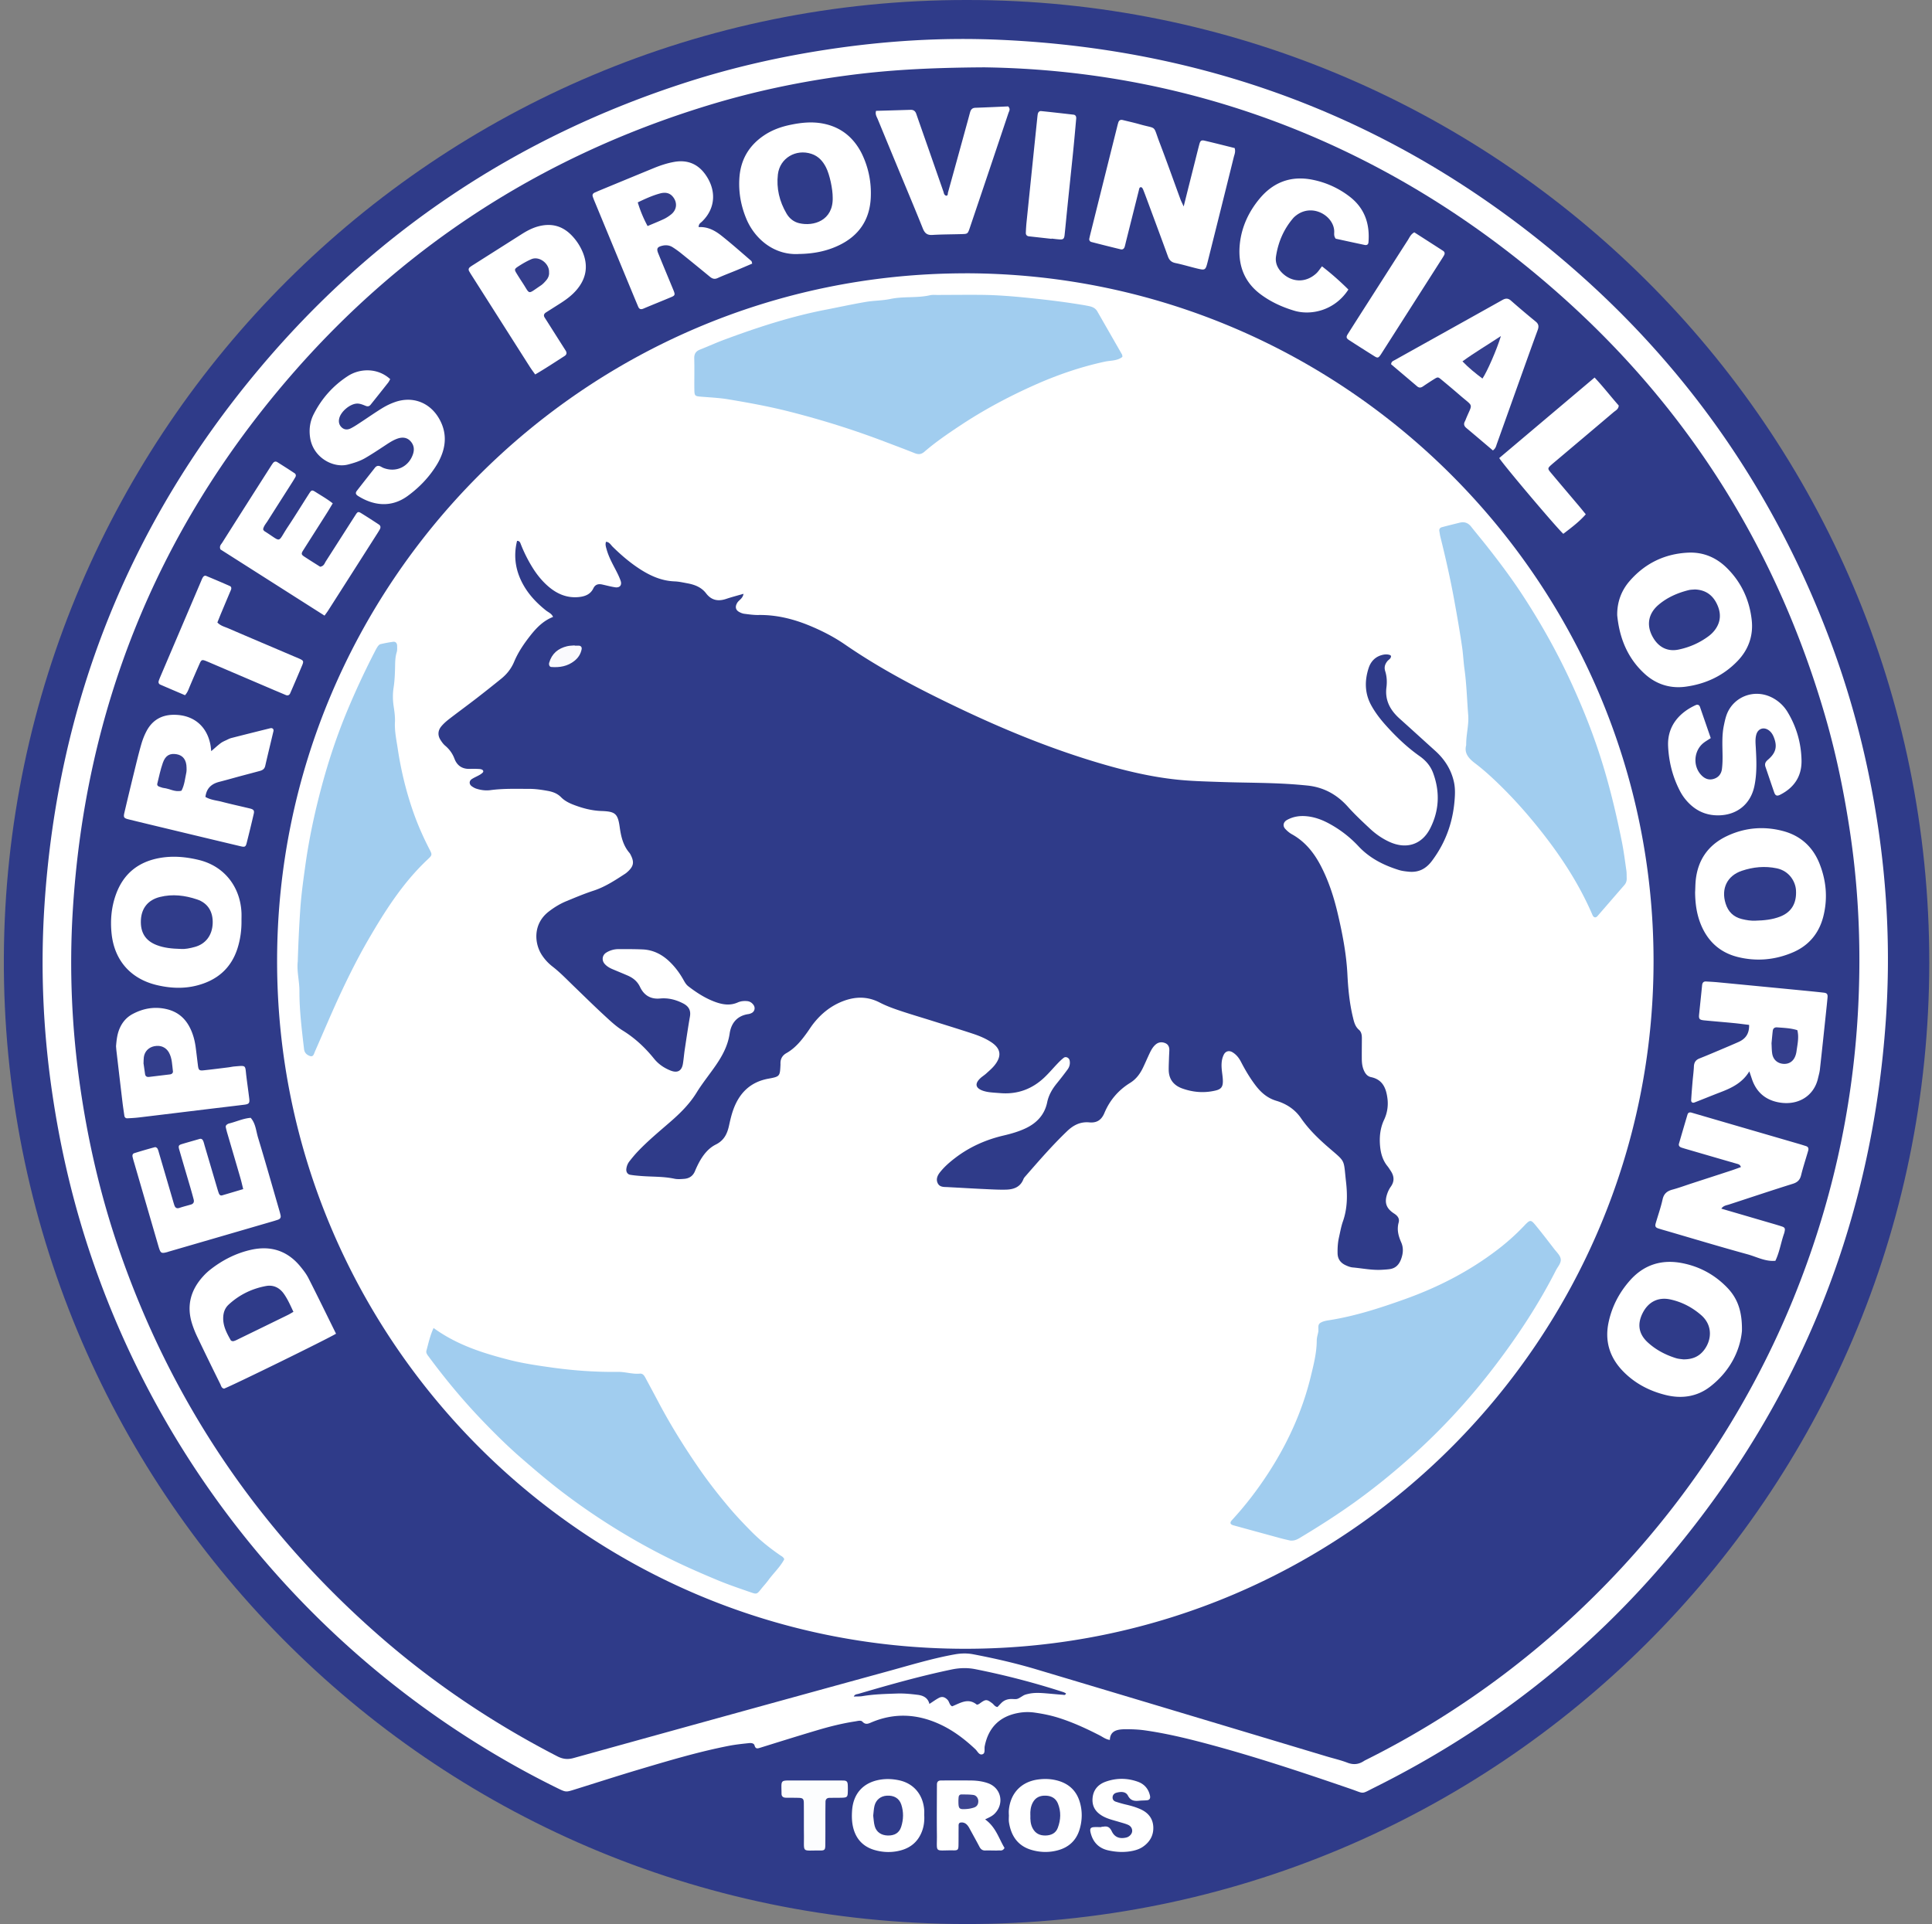 <svg xmlns="http://www.w3.org/2000/svg" width="502" height="500" fill="none"><rect width="100%" height="100%" fill="#808080" stroke="none"/><path fill="#2F3B89" d="M251.236 0c136.947-.123 250.189 110.763 250.057 250.284-.142 138.688-112.627 249.877-250.35 249.716C111.328 499.848.309 386.076 1 248.722 1.7 111.946 112.974-.123 251.236 0Z"/><path fill="#fff" d="M288.406 452.155c-1.078-.123-1.826-.747-2.649-1.164-3.426-1.76-6.908-3.368-10.589-4.542-2.063-.662-4.173-1.088-6.312-1.391a13.087 13.087 0 0 0-4.211.076c-4.873.87-7.816 3.785-8.782 8.649-.142.71.19 1.779-.511 2.072-.917.388-1.343-.738-1.902-1.268-2.678-2.526-5.573-4.75-8.904-6.34-5.981-2.858-12.065-3.255-18.235-.606-.814.351-1.457.587-2.233-.236-.398-.426-1.249-.161-1.912-.057-3.35.511-6.624 1.334-9.86 2.3-4.94 1.466-9.861 3.009-14.791 4.542-.69.217-1.201.35-1.457-.606-.17-.605-.908-.653-1.448-.596-1.675.18-3.359.35-5.015.662-7.93 1.533-15.661 3.842-23.392 6.142-5.659 1.684-11.28 3.501-16.92 5.261-2.243.7-2.243.719-4.476-.378-6.662-3.265-13.134-6.861-19.456-10.741-48.942-30.063-85.563-76.81-102.984-131.468-4.05-12.718-6.955-25.682-8.867-38.892-2.337-16.134-3.01-32.344-1.93-48.573 3.463-52.188 21.85-98.556 55.405-138.707 29.931-35.817 67.319-60.799 111.823-75.04 11.809-3.776 23.875-6.51 36.138-8.375 14.8-2.252 29.686-3.199 44.627-2.546 56.617 2.47 106.458 22.2 149.173 59.446 30.66 26.733 52.945 59.37 67.111 97.515 5.602 15.084 9.529 30.603 11.971 46.501 2.602 16.948 3.368 34 2.204 51.08-3.567 52.273-22.067 98.66-55.651 138.906-21.395 25.644-47.22 45.772-77.103 60.676-3.786 1.883-2.555 1.722-6.312.435-12.415-4.267-24.869-8.422-37.568-11.8-5.261-1.4-10.551-2.659-15.945-3.425-1.684-.237-3.359-.294-5.053-.294-.284 0-.568.019-.842.038-1.751.123-3.113.71-3.17 2.763l.028-.019Z"/><path fill="#fff" d="M255.968 472.804c2.829 2.044 3.577 5.025 5.043 7.419-.482.889-1.097.615-1.599.653-.558.047-1.126.009-1.684.009-.559 0-1.126-.028-1.685 0-.747.038-1.201-.303-1.542-.955-.823-1.571-1.694-3.123-2.546-4.694-.312-.587-.681-1.155-1.277-1.457a1.81 1.81 0 0 0-1.069-.152c-.615.104-.53.682-.53 1.117-.019 1.59 0 3.179-.029 4.779-.019 1.154-.179 1.353-1.296 1.334-5.12-.076-4.249.899-4.315-4.192-.047-3.842-.01-7.675 0-11.516 0-.464.009-.937.009-1.401 0-.672.313-1.041 1.003-1.05.748 0 1.495-.019 2.252-.019 1.874 0 3.748 0 5.621.019 1.505.019 2.991.208 4.42.719 3.425 1.239 4.286 5.346 1.665 7.939-.615.606-1.382.946-2.422 1.439l-.019.009ZM240.155 471.81c.066 1.41-.094 2.801-.605 4.126-.966 2.545-2.792 4.163-5.385 4.892-2.299.643-4.656.596-6.936-.066-3.284-.956-5.138-3.293-5.706-6.605-.199-1.183-.208-2.423-.123-3.634.293-4.4 2.886-7.287 7.229-8.025 1.666-.284 3.331-.208 5.006.152 3.795.823 6.227 3.737 6.511 7.759.028.464 0 .937 0 1.401h.009ZM262.128 471.62c0-.369-.028-.747 0-1.116.36-4.439 3.17-7.467 7.58-8.063 1.864-.255 3.728-.161 5.555.426 2.696.871 4.466 2.669 5.28 5.356.728 2.385.681 4.817-.029 7.192-.842 2.81-2.753 4.627-5.583 5.403-2.309.644-4.655.587-6.936-.085-3.539-1.041-5.28-3.653-5.829-7.163-.095-.634-.019-1.306-.019-1.959h-.038l.019.009ZM286.202 474.715c.189 0 .378 0 .558-.028 1.06-.171 1.637.208 2.129 1.239.757 1.562 2.091 1.997 3.776 1.59.738-.18 1.391-.833 1.495-1.505.113-.709-.256-1.447-1.069-1.798-.767-.331-1.59-.529-2.395-.775-1.343-.407-2.715-.71-3.974-1.373-1.912-1.012-3.009-2.488-2.839-4.731.17-2.224 1.467-3.643 3.464-4.344 2.734-.965 5.535-.955 8.27.019 1.694.597 2.792 1.836 3.189 3.634.151.682-.104 1.136-.757 1.193-.653.066-1.315.047-1.968.113-1.268.133-2.281.066-3.009-1.325-.587-1.116-1.893-1.06-3.038-.728-.568.17-.956.615-.946 1.249 0 .52.331.899.795 1.05.889.293 1.788.558 2.697.767 1.277.293 2.536.653 3.737 1.192 1.959.87 3.199 2.328 3.341 4.485.142 2.224-.833 3.994-2.659 5.262-.776.539-1.656.851-2.584 1.06-2.148.473-4.296.369-6.416-.095-2.536-.549-4.059-2.186-4.646-4.703-.208-.909.01-1.287.871-1.344.653-.047 1.306 0 1.968 0v-.085l.01-.019Z"/><path fill="#FCFDFE" d="M211.804 462.697c2.432 0 4.864-.019 7.306.009.889.01 1.135.303 1.173 1.192.028.653.028 1.306 0 1.969-.047 1.069-.237 1.258-1.382 1.306-1.126.037-2.242.018-3.368.037-.672.01-1.032.369-1.041 1.041a311.235 311.235 0 0 0-.029 4.211c0 2.338.01 4.675-.019 7.022-.018 1.258-.179 1.429-1.504 1.41-4.665-.057-4.003.728-4.05-3.927-.029-2.811 0-5.612-.029-8.422-.009-1.07-.274-1.306-1.334-1.335-1.126-.037-2.243-.009-3.369-.037-.634-.019-1.078-.313-1.088-1.004-.038-3.718-.454-3.472 3.123-3.472h5.621v.019l-.01-.019Z"/><path fill="#2F3B89" d="M256.015 17.506c54.44.814 106.647 20.592 150.867 60.487 32.694 29.506 55.017 65.654 67.319 107.953 2.962 10.182 5.072 20.553 6.614 31.057 2.233 15.292 2.792 30.65 1.94 46.037-1.429 25.682-7.031 50.456-16.721 74.302-21.074 51.876-61.083 95.093-111.179 120.037-.171.085-.331.17-.492.275-1.353.88-2.716 1.012-4.268.416-1.741-.672-3.586-1.088-5.384-1.628-25.143-7.551-50.286-15.112-75.439-22.625-5.393-1.609-10.882-2.868-16.408-3.918-1.59-.303-3.161-.265-4.751.019-5.923 1.06-11.667 2.829-17.449 4.41a30142.164 30142.164 0 0 0-81.617 22.531c-1.59.444-2.839.274-4.259-.455-16.673-8.601-32.155-18.982-46.273-31.331-31.483-27.537-54.109-61.064-67.688-100.638-4.665-13.608-7.902-27.556-9.965-41.797-2.214-15.292-2.895-30.651-1.949-46.037 3.189-51.791 21.49-97.657 55.112-137.193 29.505-34.691 66.221-58.642 109.817-71.984 11.771-3.606 23.77-6.151 35.977-7.779 10.343-1.381 20.724-2.063 36.205-2.148l-.009.01Z"/><path fill="#303C8A" d="M241.489 442.797c-.388-1.628-1.656-2.195-3.084-2.366-1.761-.217-3.559-.397-5.328-.331-2.99.104-6 .17-8.971.672-.729.123-1.476.076-2.262.113.265-.624.805-.586 1.221-.709 8.006-2.347 16.021-4.618 24.197-6.322 2.053-.425 4.097-.492 6.151-.085a201.927 201.927 0 0 1 22.834 5.943c.246.076.473.218.728.341-.142.586-.577.388-.851.369-1.401-.095-2.801-.246-4.202-.36-1.59-.132-3.189-.236-4.76.133-.445.104-.927.217-1.306.454-1.485.918-1.466.946-2.659.88-1.183-.076-2.233.208-3.075 1.088-.322.331-.644.672-.937.984-.681-.075-.937-.643-1.363-.965-1.476-1.107-1.694-1.088-3.331.104-.198.142-.605.312-.709.227-2.243-1.817-4.249-.388-6.378.454-.71-.302-.71-1.192-1.212-1.703-.7-.719-1.4-.937-2.271-.464-.813.436-1.57.994-2.422 1.543h-.01Z"/><path fill="#3C4490" d="M249.031 467.854c0-.104.019-.482.057-.851.048-.426.312-.682.738-.682 1.032.019 2.063-.009 3.076.133.785.104 1.296.87 1.296 1.618 0 .833-.359 1.429-1.202 1.684a8.257 8.257 0 0 1-1.921.36c-1.911.123-2.053-.038-2.044-2.262Z"/><path fill="#303C8B" d="M226.888 471.838c.114-.88.133-1.731.331-2.545.388-1.59 1.619-2.555 3.218-2.65 1.836-.104 3.198.653 3.747 2.309.634 1.912.587 3.88-.028 5.791-.511 1.581-1.713 2.29-3.483 2.253-1.675-.038-2.952-.88-3.387-2.423-.256-.889-.275-1.845-.398-2.735ZM267.72 471.753c-.047-1.107.067-2.224.597-3.255.728-1.429 1.958-1.931 3.491-1.855 1.439.066 2.546.719 3.085 2.063.843 2.091.738 4.239-.047 6.312-.511 1.353-1.665 1.93-3.113 1.977-1.562.048-2.726-.529-3.445-1.93-.53-1.031-.596-2.157-.558-3.312h-.01Z"/><path fill="#fff" d="M250.763 71.019c99.483.037 178.886 81.163 178.886 178.744 0 97.392-79.195 178.744-178.905 178.706-99.597-.037-178.83-81.333-178.744-178.857.085-97.534 79.45-178.48 178.763-178.584v-.01ZM452.341 303.296c-.189-.681-.662-.757-1.116-.89-3.87-1.116-7.741-2.242-11.602-3.368-.899-.265-1.798-.511-2.697-.805-.482-.161-.832-.482-.671-1.041.728-2.517 1.466-5.034 2.214-7.551.17-.558.587-.644 1.107-.483 3.956 1.155 7.911 2.309 11.876 3.464 5.394 1.571 10.797 3.141 16.191 4.712.539.161 1.069.331 1.609.502.539.17.719.53.605 1.069-.038.18-.104.36-.151.539-.577 1.978-1.221 3.937-1.713 5.943-.303 1.23-.918 1.855-2.148 2.243-5.545 1.732-11.053 3.586-16.569 5.384-.701.227-1.477.284-2.016 1.079 4.088 1.192 8.129 2.375 12.169 3.558 1.174.341 2.338.672 3.501 1.05.852.275.966.54.739 1.477-.019.094-.038.189-.067.274-.851 2.375-1.192 4.902-2.299 7.192-2.612.246-4.874-1.041-7.268-1.694-7.135-1.959-14.222-4.097-21.329-6.17a42.072 42.072 0 0 1-1.883-.568c-.663-.227-.833-.558-.615-1.305.596-2.073 1.325-4.107 1.788-6.208.331-1.514 1.174-2.177 2.565-2.555 1.713-.464 3.387-1.088 5.081-1.637 3.473-1.136 6.946-2.252 10.419-3.397.766-.256 1.523-.549 2.28-.814ZM307.559 53.655c1.098-4.39 2.035-8.11 2.972-11.828.369-1.458.719-2.915 1.107-4.353.246-.918.511-1.117 1.391-.909 2.63.615 5.252 1.287 7.778 1.912.294.984-.066 1.684-.236 2.384-2.224 9-4.476 17.999-6.728 26.989-.616 2.44-.625 2.45-2.972 1.883-1.817-.445-3.615-.994-5.45-1.373-1.051-.217-1.6-.747-1.95-1.722-1.76-4.845-3.558-9.67-5.346-14.497-.36-.965-.71-1.93-1.098-2.886-.095-.237-.293-.558-.483-.596-.501-.076-.529.388-.615.738l-3.35 13.352c-.113.454-.208.918-.34 1.363-.152.501-.502.814-1.041.681a426.576 426.576 0 0 1-7.627-1.912.73.73 0 0 1-.53-.87c.132-.644.293-1.278.454-1.912 2.243-8.999 4.486-17.988 6.738-26.988.113-.454.217-.908.369-1.353.18-.51.577-.7 1.107-.568 1.457.36 2.924.682 4.362 1.089 4.713 1.353 3.416.028 5.233 4.788 1.874 4.901 3.625 9.841 5.432 14.771.161.426.378.833.833 1.836l-.01-.019ZM454.489 266.342c-1.485-.179-2.772-.359-4.069-.482-2.517-.246-5.043-.445-7.56-.691-1.287-.123-1.496-.369-1.373-1.561.256-2.517.53-5.035.776-7.552.067-.672.36-1.041 1.051-.993 1.031.056 2.063.113 3.085.208 7.371.71 14.743 1.419 22.114 2.138 1.77.171 3.549.351 5.319.549.88.095 1.107.388 1.022 1.297a314.5 314.5 0 0 1-.426 4.192c-.511 4.845-1.022 9.69-1.562 14.525-.085.738-.303 1.467-.473 2.196-1.069 4.807-5.469 7.362-10.608 6.226-3.283-.719-5.469-2.744-6.557-5.933-.209-.615-.417-1.24-.691-2.053-1.77 2.943-4.514 4.286-7.429 5.403-2.271.87-4.523 1.798-6.794 2.678-.549.218-.927-.057-.89-.644.095-1.589.228-3.179.36-4.769.114-1.306.293-2.612.35-3.918.048-1.059.454-1.712 1.476-2.11 2.527-1.003 5.016-2.082 7.523-3.141.862-.369 1.723-.739 2.574-1.117 1.789-.795 2.839-2.091 2.773-4.457l.009.009ZM181.523 59.02c2.394-.151 4.287.918 5.981 2.262 2.64 2.091 5.166 4.344 7.721 6.539.114.104.114.331.228.681-1.335.568-2.678 1.155-4.032 1.713-1.646.681-3.312 1.296-4.93 2.034-.814.379-1.391.2-2.034-.33a897.22 897.22 0 0 0-7.41-6.038 24.273 24.273 0 0 0-2.28-1.637c-.824-.52-1.741-.615-2.707-.379-1.277.313-1.533.729-1.022 1.988 1.306 3.208 2.65 6.406 3.965 9.604.454 1.117.388 1.335-.577 1.742-2.413 1.022-4.854 1.987-7.267 3.009-.672.284-1.07.113-1.335-.511a616.39 616.39 0 0 1-1.514-3.624c-3.217-7.788-6.444-15.576-9.661-23.364-.218-.52-.436-1.041-.615-1.571-.19-.53.018-.89.529-1.107.341-.142.682-.303 1.032-.454 4.76-1.969 9.52-3.937 14.289-5.896 1.732-.71 3.511-1.296 5.365-1.618 3.407-.587 6.123.568 8.072 3.34 2.877 4.088 2.631 8.8-.975 12.236-.321.303-.804.52-.813 1.362l-.01.02ZM53.367 207.095c1.4.814 2.84.89 4.192 1.24 2.442.643 4.921 1.173 7.382 1.769.946.227 1.182.54 1.002 1.335a345.761 345.761 0 0 1-1.854 7.646c-.256 1.003-.483 1.097-1.656.813a6058.687 6058.687 0 0 1-18.86-4.513 1826.58 1826.58 0 0 1-10.106-2.442c-1.278-.312-1.429-.52-1.155-1.713a977.434 977.434 0 0 1 2.49-10.38c.605-2.461 1.191-4.921 1.882-7.344.36-1.249.833-2.498 1.458-3.643 1.466-2.678 3.785-4.059 6.88-4.107 5.156-.075 8.78 2.877 9.68 7.93.075.435.113.88.189 1.514.918-.785 1.656-1.476 2.46-2.082.445-.331.975-.558 1.486-.794.426-.209.852-.426 1.296-.54 3.36-.861 6.719-1.703 10.088-2.536.567-.142.956.218.832.757-.71 3.009-1.447 6.009-2.138 9.028-.17.757-.653 1.097-1.316 1.287-1.627.444-3.264.87-4.892 1.306-1.902.511-3.794 1.059-5.696 1.542-2.016.511-3.35 1.618-3.634 3.937l-.01-.01ZM87.301 346.597c-2.29 1.401-26.127 13.078-29.07 14.27-.69-.113-.776-.757-1.012-1.23a897.94 897.94 0 0 1-5.915-12.141 25.733 25.733 0 0 1-1.447-3.653c-1.42-4.636-.256-8.696 2.971-12.216a15.136 15.136 0 0 1 1.855-1.722c3.15-2.461 6.643-4.24 10.55-5.12 5.13-1.145 9.464.246 12.823 4.353.767.937 1.533 1.921 2.082 3 2.422 4.76 4.76 9.567 7.173 14.45l-.01.009ZM452.616 345.878c-.455 5.043-3.085 10.475-8.271 14.478-3.397 2.621-7.381 3.189-11.497 2.176-4.363-1.069-8.261-3.132-11.356-6.425-3.293-3.511-4.542-7.684-3.529-12.453.87-4.135 2.782-7.769 5.554-10.901 3.587-4.05 8.148-5.527 13.457-4.524 4.542.861 8.478 2.972 11.715 6.284 2.678 2.735 4.031 6.056 3.927 11.374v-.009ZM62.745 239.165c.038 2.451-.274 4.854-1.012 7.21-1.675 5.328-5.404 8.432-10.684 9.757-3.435.861-6.908.672-10.324-.142-6.804-1.628-11.024-6.444-11.734-13.409-.35-3.397-.057-6.766 1.079-9.993 1.911-5.432 5.753-8.611 11.43-9.624 3.398-.605 6.729-.302 10.041.483 6.955 1.637 10.93 7.267 11.204 13.759.028.653 0 1.315 0 1.968v-.009ZM420.206 159.856c-.038-3.378 1.069-6.368 3.207-8.838 3.994-4.608 9.123-7.116 15.236-7.4 3.851-.18 7.201 1.211 9.945 3.88 3.833 3.738 5.99 8.393 6.567 13.674.436 4.012-.842 7.636-3.652 10.57-3.7 3.87-8.356 6.028-13.608 6.718-3.899.511-7.504-.615-10.437-3.245-4.543-4.079-6.681-9.378-7.258-15.349v-.01ZM440.456 231.765c.047-.937.047-1.873.132-2.81.502-5.404 3.218-9.35 8.091-11.668 4.646-2.214 9.577-2.64 14.545-1.344 4.551 1.183 7.778 4.069 9.529 8.441 1.788 4.476 2.195 9.113 1.003 13.797-1.107 4.343-3.757 7.542-7.902 9.312-4.618 1.977-9.463 2.413-14.326 1.201-4.798-1.192-8.025-4.296-9.766-8.914-.975-2.583-1.297-5.271-1.315-8.015h.009ZM207.452 66.013c-6.426.313-11.375-4.03-13.504-9.094-1.438-3.425-2.082-7.002-1.826-10.711.321-4.713 2.479-8.385 6.387-11.015 2.044-1.382 4.334-2.215 6.738-2.726 2.763-.586 5.535-.898 8.374-.397 3.587.644 6.501 2.356 8.687 5.242.672.89 1.268 1.865 1.741 2.877 1.666 3.54 2.395 7.306 2.205 11.204-.274 5.763-3.113 9.908-8.318 12.378-3.179 1.514-6.567 2.186-10.494 2.233l.01.01ZM84.349 159.998c-9.245-5.876-18.244-11.611-27.073-17.222-.35-.899.18-1.297.454-1.732a5231.136 5231.136 0 0 1 12.52-19.692c.198-.313.406-.634.624-.937.312-.435.71-.615 1.192-.312 1.505.946 3.01 1.902 4.486 2.886.33.217.406.624.198.993a37.598 37.598 0 0 1-1.022 1.675c-2.063 3.246-4.135 6.473-6.188 9.728-.445.7-1.041 1.334-1.174 2.196.114.16.19.359.331.444 4.694 2.943 3.237 3.199 6.085-1.097 1.921-2.887 3.728-5.848 5.602-8.763.54-.833.72-.871 1.57-.331 1.487.946 3.029 1.817 4.505 2.971-.568.946-1.031 1.741-1.523 2.517-2.054 3.246-4.126 6.482-6.18 9.728-.52.823-.473 1.088.313 1.599 1.4.928 2.83 1.808 4.116 2.631.994-.151 1.145-.89 1.476-1.41 2.584-4.022 5.148-8.053 7.731-12.075.55-.861.72-.899 1.562-.369 1.514.937 3.009 1.902 4.495 2.886.454.303.51.748.255 1.221-.18.331-.378.644-.577.965-4.277 6.719-8.564 13.438-12.85 20.147-.247.388-.53.757-.956 1.344l.028.009ZM63.2 309.039c-.275-1.078-.464-1.977-.72-2.848-1.116-3.87-2.261-7.731-3.388-11.592a19.496 19.496 0 0 1-.416-1.628c-.095-.435.17-.69.52-.88.086-.047.161-.094.256-.113 1.902-.454 3.7-1.334 5.687-1.486 1.306 1.476 1.382 3.426 1.921 5.176 1.855 6.094 3.587 12.217 5.356 18.33.18.625.379 1.259.502 1.902.104.53-.161.89-.672 1.06-.53.18-1.07.35-1.609.501-8.904 2.593-17.8 5.186-26.704 7.769-.18.057-.35.123-.54.171-1.419.369-1.646.255-2.072-1.051-.142-.444-.265-.899-.397-1.343-2.016-6.927-4.022-13.845-6.038-20.771-.16-.54-.321-1.079-.444-1.628-.086-.397.038-.804.435-.927a132.826 132.826 0 0 1 5.394-1.571c.18-.048.549.189.653.388.217.407.312.87.444 1.315 1.164 3.956 2.319 7.902 3.473 11.857.161.539.303 1.088.492 1.609.227.624.634.842 1.306.615.975-.331 1.978-.577 2.962-.861.653-.19.89-.644.729-1.287-.256-.994-.54-1.987-.823-2.981-.975-3.321-1.96-6.643-2.924-9.974-.284-.993-.19-1.211.671-1.476 1.524-.464 3.057-.88 4.59-1.334.454-.133.747.094.908.425.199.417.294.881.426 1.335 1.06 3.586 2.12 7.182 3.18 10.778.16.539.312 1.079.51 1.599.143.369.407.653.852.521 1.78-.521 3.558-1.051 5.46-1.619l.02.019ZM444.525 191.803c-.785.521-1.363.842-1.874 1.249-2.498 1.969-2.848 5.858-.719 8.242.861.966 1.931 1.514 3.255 1.145 1.316-.359 2.073-1.315 2.234-2.611.16-1.297.179-2.612.151-3.927-.038-2.442-.161-4.874.331-7.287.189-.918.379-1.836.682-2.716 1.693-4.892 7.541-7.277 12.5-4.258a9.966 9.966 0 0 1 3.359 3.35c2.338 3.851 3.549 8.062 3.653 12.538.104 4.145-1.874 7.154-5.583 9.018-.776.388-1.211.237-1.505-.596-.776-2.205-1.504-4.428-2.271-6.643-.284-.833 0-1.334.663-1.902 2.11-1.807 2.469-3.511 1.428-5.99-.255-.605-.615-1.154-1.154-1.571-1.315-1.022-2.867-.548-3.321 1.032-.313 1.097-.209 2.224-.142 3.35.189 3.368.34 6.747-.369 10.087-.975 4.618-4.457 7.457-9.17 7.57-3.662.086-6.529-1.428-8.782-4.211a12.616 12.616 0 0 1-1.381-2.119c-1.893-3.634-2.877-7.514-3.076-11.583-.283-5.696 3.435-9.037 7.164-10.731.482-.217.927-.075 1.116.473.918 2.65 1.836 5.3 2.801 8.11l.01-.019Z"/><path fill="#fff" d="M101.391 98.527c-.17.293-.321.634-.539.918a842.119 842.119 0 0 1-4.552 5.725c-.312.388-.69.53-1.23.322-.776-.303-1.552-.672-2.432-.606-1.76.142-4.04 2.044-4.485 3.814-.218.861-.076 1.684.596 2.337.7.681 1.552.691 2.347.303.918-.454 1.779-1.041 2.64-1.609 1.883-1.23 3.719-2.526 5.64-3.7a17.136 17.136 0 0 1 3.293-1.561c4.514-1.571 8.942.085 11.365 4.211 1.722 2.924 1.987 6.018.852 9.198a15.396 15.396 0 0 1-1.325 2.791c-1.969 3.246-4.542 5.952-7.608 8.195-4.41 3.236-9.075 2.442-12.889.038-.662-.416-.766-.804-.331-1.372 1.552-2.006 3.123-3.984 4.684-5.971.407-.521.899-.625 1.476-.331.256.123.492.283.748.378 3.274 1.259 6.558-.293 7.665-3.586.426-1.268.236-2.413-.663-3.388-.946-1.022-2.167-1.069-3.387-.644-1.335.474-2.48 1.306-3.662 2.073-1.562 1.031-3.133 2.063-4.75 3-1.382.794-2.896 1.258-4.458 1.665-3.785.975-9.046-1.788-9.813-7.031-.312-2.101-.038-4.145.918-6.028 2.072-4.097 5.034-7.438 8.895-9.945 3.085-2.006 7.712-2.205 10.996.795l.009.01ZM387.918 117.065c-2.347-1.987-4.618-3.927-6.917-5.848-.597-.501-.739-1.041-.37-1.722.133-.246.228-.511.332-.776 1.675-4.003 1.959-2.905-1.495-5.886a263.483 263.483 0 0 0-4.94-4.173c-.89-.738-.937-.729-1.959-.095a80.062 80.062 0 0 0-2.82 1.846c-.53.359-.993.435-1.514 0-2.28-1.94-4.561-3.87-6.775-5.744.047-.738.549-.87.918-1.08 9.321-5.204 18.651-10.39 27.972-15.613.833-.473 1.486-.53 2.252.152a234.576 234.576 0 0 0 6.435 5.45c.804.653.833 1.316.501 2.215-1.485 4.04-2.933 8.1-4.381 12.15-2.082 5.82-4.154 11.639-6.236 17.449-.189.521-.256 1.108-1.013 1.666l.01.009ZM350.35 75.258c-3.633 5.573-9.841 6.737-14.014 5.498-3.18-.947-6.142-2.3-8.791-4.278-4.4-3.283-5.943-7.825-5.394-13.106.464-4.4 2.29-8.308 5.091-11.696 3.577-4.324 8.185-6.084 13.778-4.968a23.12 23.12 0 0 1 9.643 4.372c3.927 3.01 5.308 7.107 4.911 11.904-.047.597-.464.776-.975.672a875.323 875.323 0 0 1-7.532-1.627c-.502-.644-.398-1.23-.388-1.78.038-3.983-5.432-7.456-9.7-4.41-.378.275-.747.578-1.041.938-2.422 2.867-3.841 6.198-4.39 9.879-.246 1.665.416 3.123 1.637 4.306 2.574 2.488 6.141 2.555 8.819.094.549-.501.946-1.154 1.495-1.845a73.391 73.391 0 0 1 6.87 6.047h-.019ZM30.155 271.832c.123-1.505.284-2.991.861-4.4.7-1.713 1.836-3.066 3.464-3.928 2.829-1.504 5.82-1.996 8.97-1.22 2.621.653 4.514 2.186 5.773 4.551.89 1.675 1.381 3.483 1.627 5.347.209 1.58.388 3.161.587 4.741.142 1.126.35 1.334 1.4 1.23 2.149-.227 4.287-.502 6.426-.767.558-.066 1.107-.198 1.665-.246 3.123-.255 2.735-.397 3.066 2.404.237 1.949.52 3.899.757 5.848.161 1.249-.038 1.533-1.24 1.684-3.35.417-6.7.805-10.049 1.212-5.772.7-11.535 1.41-17.308 2.1-1.022.123-2.053.18-3.085.228-.406.019-.69-.237-.757-.663-.17-1.202-.36-2.413-.501-3.615-.52-4.371-1.032-8.743-1.543-13.125-.056-.463-.085-.936-.123-1.4l.01.019ZM139.063 97.316c-.53-.747-.984-1.344-1.381-1.968-5.025-7.892-10.04-15.794-15.065-23.695a19.042 19.042 0 0 1-.729-1.202c-.208-.369-.123-.747.189-1.003.36-.293.767-.53 1.164-.785 4.107-2.612 8.224-5.214 12.33-7.826 1.268-.805 2.593-1.514 4.041-1.94 3.331-.965 6.283-.37 8.782 2.13a13.932 13.932 0 0 1 3.075 4.655c1.42 3.558.804 6.794-1.675 9.68-1.164 1.363-2.593 2.432-4.097 3.398-1.259.804-2.527 1.608-3.795 2.412-.558.35-.747.776-.359 1.382 1.012 1.58 2.006 3.16 3.009 4.741.804 1.268 1.608 2.527 2.413 3.795.35.558.322 1.04-.275 1.428-2.507 1.61-4.996 3.256-7.636 4.798h.009ZM227.655 28.805c2.962-.085 5.961-.17 8.952-.265.757-.019 1.211.312 1.466 1.031 1.041 3.01 2.101 6.019 3.152 9.018 1.296 3.72 2.592 7.429 3.889 11.148.151.426.151.946.747 1.126.502-.038.379-.52.455-.814a6647.428 6647.428 0 0 0 5.081-18.424c.227-.814.435-1.628.663-2.442.189-.69.558-1.145 1.353-1.173 2.895-.104 5.8-.237 8.545-.36.672.7.236 1.24.075 1.713a9856.9 9856.9 0 0 1-10.04 29.837c-.539 1.59-.567 1.59-2.138 1.637-2.536.075-5.072.066-7.599.217-1.372.085-1.987-.473-2.479-1.694-2.092-5.223-4.278-10.4-6.426-15.594-1.76-4.24-3.51-8.488-5.261-12.737-.274-.672-.748-1.316-.454-2.234l.019.01ZM56.49 161.768c.833.88 1.874 1.107 2.801 1.505 5.668 2.451 11.356 4.854 17.033 7.277.52.217 1.041.426 1.552.662.994.464 1.07.644.625 1.713a538.396 538.396 0 0 1-3.095 7.23c-.208.473-.615.69-1.145.463-.946-.397-1.892-.804-2.848-1.201-5.337-2.281-10.665-4.562-16.002-6.842-.605-.256-1.201-.521-1.807-.767-1.079-.435-1.278-.378-1.722.625a357.577 357.577 0 0 0-2.565 5.924c-.322.757-.558 1.571-1.249 2.309-2.157-.928-4.305-1.827-6.444-2.764-.37-.16-.511-.539-.388-.936.142-.445.331-.871.51-1.306 3.483-8.176 6.975-16.352 10.457-24.528.152-.341.275-.7.464-1.022.19-.331.492-.615.908-.445 2.073.861 4.136 1.732 6.19 2.65.34.151.416.568.245.975-.842 1.977-1.675 3.964-2.507 5.952-.36.851-.691 1.712-1.022 2.526h.01ZM389.555 119.034c8.204-6.927 16.418-13.863 24.774-20.923 2.29 2.442 4.22 4.949 6.274 7.277-.057.975-.823 1.287-1.353 1.741-4.921 4.183-9.87 8.347-14.81 12.52-.359.303-.719.596-1.078.908-1.316 1.155-1.335 1.174-.275 2.432 2.404 2.867 4.836 5.725 7.249 8.583.539.644 1.06 1.296 1.703 2.082-1.751 1.997-3.823 3.52-5.839 5.072-1.845-1.694-15.329-17.639-16.645-19.683v-.009ZM273.218 62.066l-5.867-.652c-.567-.067-.823-.417-.804-.937.038-.937.095-1.874.189-2.801.918-8.943 1.836-17.895 2.764-26.837.037-.369.075-.747.132-1.117.085-.52.379-.908.918-.851 2.791.284 5.592.605 8.384.927.577.066.738.52.7 1.022-.265 2.99-.53 5.971-.832 8.952-.493 4.845-1.013 9.69-1.505 14.535-.227 2.233-.435 4.476-.672 6.71-.113 1.078-.369 1.277-1.429 1.191-.653-.047-1.306-.132-1.959-.208v.057l-.019.01ZM367.478 60.373c2.451 1.57 4.959 3.18 7.466 4.798.474.302.53.728.256 1.201-.237.407-.483.805-.738 1.193-5.034 7.892-10.069 15.775-15.103 23.666-.199.313-.397.635-.606.947-.577.832-.794.918-1.57.435a489.596 489.596 0 0 1-6.634-4.22c-.766-.502-.823-.814-.322-1.61 1.798-2.847 3.615-5.686 5.432-8.525 3.378-5.28 6.747-10.57 10.135-15.841.445-.69.738-1.505 1.684-2.035v-.009Z"/><path fill="#2F3B89" d="M143.71 160.339c-.369-.909-1.221-1.202-1.865-1.713-2.214-1.77-4.173-3.776-5.63-6.227-2.195-3.7-2.905-7.636-1.864-11.838.691-.019.814.454.984.89a37.707 37.707 0 0 0 3.019 6.027c1.145 1.846 2.498 3.53 4.144 4.94 2.215 1.902 4.751 3.009 7.741 2.754 1.647-.142 3.151-.644 3.937-2.281.501-1.05 1.334-1.211 2.346-.984 1.098.246 2.186.539 3.293.71 1.202.189 1.846-.54 1.448-1.685-.369-1.05-.88-2.062-1.4-3.056-.871-1.666-1.751-3.312-2.252-5.138-.171-.634-.398-1.259-.142-1.94.861.047 1.22.785 1.712 1.277 2.082 2.044 4.278 3.946 6.71 5.564 2.848 1.893 5.867 3.312 9.387 3.445 1.116.038 2.233.303 3.34.501 1.893.35 3.643 1.022 4.845 2.603 1.41 1.845 3.151 2.148 5.252 1.438 1.401-.473 2.848-.842 4.476-1.315-.199 1.258-1.202 1.608-1.646 2.365-.578.975-.445 1.836.539 2.366.407.218.861.407 1.315.464 1.212.151 2.423.331 3.634.312 4.684-.076 9.113 1.022 13.399 2.801 3.218 1.334 6.303 2.924 9.17 4.902 9.302 6.406 19.295 11.592 29.458 16.437 12.122 5.782 24.528 10.844 37.435 14.601 6.312 1.836 12.709 3.34 19.248 4.031 3.728.398 7.494.483 11.242.615 6.661.237 13.333.152 19.976.682.936.075 1.873.161 2.801.255 4.211.454 7.627 2.338 10.447 5.489 1.807 2.025 3.804 3.889 5.791 5.744 1.514 1.41 3.217 2.592 5.119 3.444 4.334 1.94 8.337.672 10.485-3.53 2.375-4.665 2.584-9.529.757-14.449-.672-1.798-1.873-3.199-3.463-4.325-3.236-2.28-6.085-4.996-8.734-7.939-1.448-1.609-2.773-3.312-3.823-5.205-1.76-3.151-1.798-6.463-.71-9.794.587-1.788 1.845-3.037 3.766-3.435.994-.208 2.025.019 2.035.369 0 .663-.615.89-.947 1.306-.624.785-.88 1.58-.558 2.602.426 1.353.502 2.782.322 4.183-.445 3.425 1.012 5.99 3.454 8.176 3.075 2.754 6.122 5.545 9.188 8.308 2.442 2.196 4.135 4.807 4.874 8.044.274 1.211.321 2.413.265 3.633-.294 6.255-2.177 11.924-5.981 16.977-1.571 2.091-3.501 3.037-6.047 2.782-.833-.085-1.694-.18-2.489-.426-3.993-1.24-7.636-3.075-10.541-6.189a29.828 29.828 0 0 0-7.788-5.971c-1.845-.984-3.776-1.665-5.867-1.836-1.722-.141-3.369.133-4.892.975-.975.54-1.202 1.543-.464 2.337.501.54 1.098 1.051 1.741 1.401 3.596 2.006 5.943 5.091 7.741 8.687 1.864 3.709 3.132 7.636 4.088 11.658 1.249 5.29 2.299 10.618 2.574 16.087.189 3.738.548 7.485 1.438 11.147.284 1.193.558 2.357 1.561 3.227.691.596.767 1.467.757 2.328-.009 1.684-.028 3.378-.019 5.063 0 1.031.086 2.053.492 3.037.379.918.928 1.666 1.931 1.874 3.047.643 3.918 2.943 4.249 5.593a9.934 9.934 0 0 1-.88 5.488c-.899 1.902-1.193 3.946-1.098 6.028.104 2.186.558 4.277 1.987 6.037.294.36.54.767.795 1.155.937 1.372 1.069 2.744.057 4.163a7.213 7.213 0 0 0-.89 1.741c-.832 2.347-.35 3.89 1.789 5.262.918.596 1.419 1.315 1.145 2.309-.511 1.845-.066 3.492.662 5.157.634 1.438.511 2.896-.038 4.381-.548 1.458-1.457 2.385-3.028 2.584-.653.085-1.306.123-1.959.161-2.545.151-5.043-.379-7.57-.606-.634-.057-1.277-.312-1.864-.587-1.287-.605-2.044-1.589-2.072-3.075-.029-1.41.056-2.82.369-4.192.312-1.372.548-2.773 1.012-4.098 1.192-3.368 1.202-6.851.814-10.295-.691-6.094.019-4.968-4.627-8.999-2.631-2.281-5.101-4.685-7.098-7.58-1.533-2.233-3.766-3.7-6.33-4.467-2.404-.709-4.079-2.195-5.527-4.116-1.419-1.883-2.611-3.889-3.69-5.981-.53-1.031-1.202-1.902-2.186-2.507-.937-.587-1.874-.322-2.337.662-.634 1.325-.615 2.725-.464 4.135.104.928.265 1.865.256 2.792-.019 1.438-.521 2.006-1.931 2.337-2.914.691-5.782.464-8.583-.53-2.271-.804-3.529-2.403-3.558-4.854-.009-1.032.048-2.063.076-3.094.019-.653.066-1.316.085-1.969.028-.814-.246-1.514-1.012-1.854-.918-.398-1.827-.313-2.612.397-.644.577-1.06 1.315-1.429 2.072-.606 1.268-1.155 2.565-1.76 3.833-.776 1.627-1.798 3.037-3.397 4.022-3.047 1.883-5.29 4.532-6.653 7.797-.795 1.902-2.044 2.621-3.908 2.451-2.356-.218-4.164.719-5.801 2.29-3.87 3.709-7.362 7.75-10.882 11.781-.18.208-.369.445-.464.7-.813 2.063-2.545 2.659-4.523 2.707-1.874.047-3.757-.066-5.63-.152-2.905-.132-5.811-.312-8.716-.463-.378-.019-.747-.048-1.126-.057-.861-.019-1.76-.057-2.224-.918-.558-1.05-.141-2.034.511-2.877 1.164-1.485 2.593-2.716 4.088-3.851 3.719-2.82 7.892-4.665 12.425-5.735 2.016-.473 3.994-1.031 5.867-1.93 2.877-1.382 4.855-3.549 5.508-6.709.397-1.912 1.324-3.473 2.526-4.949a92.385 92.385 0 0 0 2.754-3.558c.52-.701.738-1.505.549-2.394-.142-.672-.975-1.089-1.524-.672-.587.454-1.126.984-1.637 1.523-1.107 1.155-2.129 2.375-3.284 3.483-3.207 3.094-7.049 4.542-11.525 4.182-.937-.076-1.874-.123-2.801-.236a8.792 8.792 0 0 1-1.647-.351c-2.025-.671-2.309-1.826-.814-3.255.473-.454 1.051-.795 1.533-1.23.757-.691 1.562-1.363 2.205-2.167 1.959-2.46 1.618-4.419-1.022-6.104-1.429-.917-3-1.561-4.599-2.091-3.558-1.173-7.144-2.271-10.721-3.397-2.858-.899-5.744-1.741-8.583-2.706-1.684-.568-3.369-1.202-4.94-2.016-3.151-1.628-6.311-1.58-9.519-.35-3.151 1.211-5.678 3.246-7.741 5.895-.577.738-1.069 1.543-1.618 2.3-1.486 2.072-3.085 4.031-5.347 5.308-1.097.625-1.589 1.552-1.542 2.783v.283c-.152 2.943-.133 3.029-3.142 3.577-4.627.843-7.485 3.653-9.065 7.911-.521 1.401-.852 2.877-1.174 4.334-.463 2.101-1.287 3.795-3.397 4.855-2.053 1.022-3.435 2.867-4.504 4.902a26.47 26.47 0 0 0-.946 2.044c-.53 1.268-1.514 1.892-2.82 1.987-.843.066-1.713.132-2.527-.038-2.867-.615-5.791-.473-8.687-.71-.937-.075-1.874-.151-2.791-.312-.701-.123-1.07-.748-1.003-1.467a3.941 3.941 0 0 1 .832-2.063c.691-.88 1.41-1.75 2.186-2.564 2.593-2.725 5.489-5.12 8.318-7.58 2.631-2.28 5.082-4.684 6.936-7.703 1.524-2.47 3.379-4.731 5.025-7.135 1.703-2.488 3.094-5.081 3.549-8.176.397-2.716 1.93-4.646 4.883-5.072.274-.038.548-.142.794-.255.833-.407 1.06-1.391.511-2.139-.406-.558-.936-.908-1.637-.975-.851-.075-1.675 0-2.479.36-1.93.852-3.851.558-5.753-.123-2.593-.937-4.864-2.404-7.031-4.069-.625-.473-.965-1.126-1.335-1.779-1.022-1.807-2.261-3.445-3.794-4.864-1.931-1.779-4.183-2.858-6.823-2.962-2.063-.085-4.126-.085-6.189-.076a6.006 6.006 0 0 0-3.208.909c-1.04.643-1.239 1.978-.425 2.914.567.653 1.296 1.07 2.081 1.401 1.297.549 2.603 1.079 3.89 1.637 1.41.615 2.526 1.486 3.227 2.962 1.012 2.148 2.734 3.246 5.214 3.009 2.11-.199 4.097.303 5.971 1.268 1.41.719 2.082 1.76 1.788 3.416-.501 2.858-.918 5.744-1.353 8.611-.18 1.202-.274 2.423-.464 3.625-.303 1.892-1.41 2.526-3.236 1.798-1.675-.672-3.142-1.666-4.287-3.095-2.318-2.867-4.949-5.337-8.119-7.296-1.817-1.126-3.397-2.649-4.987-4.116-2.621-2.422-5.157-4.93-7.721-7.4-1.827-1.76-3.568-3.596-5.584-5.148a12.252 12.252 0 0 1-2.668-2.876c-2.044-3.057-2.423-8.148 1.703-11.356 1.42-1.098 2.934-2.034 4.59-2.716 2.337-.965 4.674-1.949 7.078-2.734 2.99-.975 5.564-2.678 8.157-4.363.312-.199.596-.454.871-.71 1.362-1.315 1.542-2.327.719-4.031-.123-.255-.246-.52-.426-.728-1.656-1.94-2.186-4.259-2.527-6.729-.492-3.51-1.192-4.021-4.76-4.144-2.564-.095-4.996-.748-7.371-1.675-1.145-.454-2.233-1.022-3.095-1.902-.974-.994-2.176-1.42-3.491-1.656-1.571-.284-3.142-.521-4.751-.521-3.378 0-6.756-.123-10.125.332-1.23.16-2.441 0-3.615-.37-.435-.132-.861-.378-1.23-.643-.719-.52-.719-1.382.019-1.864.625-.407 1.325-.691 1.978-1.06.321-.18.624-.397.88-.662.227-.246.094-.559-.152-.701-.227-.132-.53-.179-.804-.198-.748-.038-1.505-.067-2.252-.029-2.025.104-3.445-.738-4.164-2.649-.511-1.354-1.315-2.451-2.422-3.388-.492-.416-.88-.975-1.23-1.524-.72-1.154-.653-2.365.179-3.416.578-.719 1.297-1.353 2.035-1.93 2.375-1.836 4.807-3.606 7.182-5.441a372.42 372.42 0 0 0 6.397-5.072c1.476-1.193 2.612-2.622 3.369-4.42 1.05-2.517 2.602-4.769 4.296-6.917 1.59-2.006 3.369-3.785 5.82-4.731v.019Z"/><path fill="#A1CDEF" d="M291.633 92.746c-1.325 1.06-3.018.908-4.532 1.23-6.35 1.372-12.444 3.473-18.349 6.113-6.681 2.981-13.144 6.435-19.247 10.485-3.199 2.12-6.378 4.287-9.293 6.804-.842.728-1.561.776-2.517.397-2.697-1.078-5.413-2.091-8.129-3.122-7.977-3.029-16.096-5.565-24.367-7.665-5.261-1.344-10.589-2.319-15.935-3.208-2.3-.388-4.646-.492-6.974-.682-1.76-.142-1.855-.17-1.874-2.025-.028-2.63.047-5.252-.028-7.882-.038-1.23.416-1.921 1.533-2.356 2.091-.824 4.135-1.76 6.245-2.546 8.602-3.198 17.308-6.047 26.345-7.797 3.482-.672 6.955-1.439 10.456-2.035 2.12-.36 4.306-.322 6.397-.766 3.416-.72 6.927-.19 10.334-.975.624-.142 1.306-.057 1.968-.066 3.851-.01 7.693-.057 11.545-.02 4.684.058 9.33.493 13.986.994 3.255.35 6.501.748 9.728 1.24 1.381.218 2.772.416 4.144.71.824.18 1.59.539 2.054 1.353 2.138 3.738 4.287 7.475 6.425 11.213.085.152.057.36.095.587l-.01.019ZM335.238 400.346c-.728-.171-1.637-.369-2.545-.615-4.06-1.108-8.11-2.215-12.169-3.331-.899-.246-1.041-.691-.407-1.382 3.501-3.795 6.624-7.883 9.434-12.207 5.034-7.75 8.829-16.059 11.024-25.058.748-3.075 1.543-6.16 1.562-9.378 0-.738.236-1.476.388-2.204.17-.805-.265-1.855.52-2.376.663-.444 1.571-.596 2.385-.719 6.775-1.078 13.267-3.189 19.702-5.498 8.686-3.113 16.825-7.314 24.158-12.964a58.143 58.143 0 0 0 6.681-6.009c1.694-1.779 1.76-1.76 3.35.199 1.533 1.883 3.019 3.823 4.495 5.744.624.814 1.495 1.599 1.694 2.527.236 1.088-.729 2.062-1.23 3.047-4.429 8.705-9.766 16.834-15.671 24.603-5.905 7.779-12.406 15.027-19.56 21.661-5.356 4.958-10.977 9.614-16.91 13.891-4.485 3.227-9.141 6.208-13.873 9.056-.88.53-1.731 1.145-3.037 1.003l.009.01ZM112.662 345.112c6.094 4.419 12.803 6.52 19.616 8.271 3.7.946 7.495 1.495 11.299 2.025 5.668.785 11.346 1.173 17.071 1.107 1.874-.019 3.7.634 5.583.454.785-.076 1.154.492 1.476 1.088 1.107 2.063 2.224 4.126 3.312 6.189 3.151 5.971 6.709 11.696 10.542 17.251 2.498 3.624 5.204 7.087 8.053 10.447 1.76 2.072 3.634 4.04 5.536 5.971 2.309 2.347 4.863 4.391 7.57 6.255.388.265.833.445 1.06 1.031-1.06 2.025-2.811 3.615-4.173 5.489-.549.757-1.202 1.438-1.779 2.167-1.136 1.429-1.174 1.495-2.801.927-2.83-.984-5.669-1.94-8.432-3.085-5.015-2.082-9.993-4.277-14.828-6.766a172.788 172.788 0 0 1-25.626-16.172c-3.719-2.839-7.277-5.876-10.816-8.952-3.681-3.208-7.135-6.643-10.494-10.172-4.911-5.158-9.435-10.646-13.655-16.381-.284-.388-.511-.785-.369-1.286.52-1.874.899-3.795 1.855-5.867v.009ZM380.963 193.667c-.038-2.782.728-5.242.53-7.807-.322-4.003-.417-8.024-.975-12.008-.255-1.845-.331-3.71-.596-5.574-.606-4.163-1.325-8.289-2.082-12.425-1.003-5.516-2.243-10.976-3.596-16.408-.113-.454-.161-.928-.246-1.382-.113-.567.161-.927.662-1.06 1.533-.416 3.076-.785 4.618-1.173 1.221-.312 2.196.047 2.981 1.041 1.448 1.836 2.962 3.624 4.4 5.47 3.123 3.974 6.151 8.024 8.924 12.263 4.883 7.467 9.226 15.236 12.926 23.345 2.716 5.962 5.167 12.047 7.183 18.292 2.394 7.391 4.201 14.923 5.734 22.531.492 2.47.804 4.978 1.164 7.466.095.644.057 1.316.085 1.969.029.681-.151 1.277-.615 1.807-2.337 2.678-4.656 5.384-6.993 8.062-.454.521-.994.388-1.287-.302-3.69-8.593-8.848-16.267-14.734-23.487-2.782-3.416-5.725-6.7-8.857-9.794-2.195-2.167-4.476-4.287-6.936-6.151-1.751-1.325-2.83-2.688-2.29-4.684v.009ZM77.365 249.934c.142-4.58.35-9.16.663-13.731.264-3.889.823-7.788 1.362-11.668.956-6.766 2.385-13.418 4.145-19.995 1.807-6.775 4.022-13.427 6.728-19.919a211.28 211.28 0 0 1 6.86-14.772c.303-.586.587-1.173.937-1.722.19-.293.483-.653.786-.728a35.608 35.608 0 0 1 3.302-.616c.625-.085 1.032.332 1.041 1.022 0 .559.057 1.155-.104 1.675-.463 1.467-.397 2.962-.445 4.457-.047 1.59-.123 3.161-.369 4.751-.246 1.552-.227 3.198 0 4.76.209 1.4.417 2.791.351 4.182-.123 2.366.388 4.675.728 6.965.833 5.545 2.148 10.996 3.994 16.304 1.173 3.36 2.602 6.615 4.239 9.785.747 1.438.747 1.514-.445 2.64-6.435 6.037-11.09 13.371-15.472 20.923-2.536 4.381-4.816 8.904-6.964 13.475-2.385 5.081-4.552 10.267-6.814 15.405-.151.341-.255.701-.444 1.022-.218.379-.597.407-.975.256-.852-.322-1.363-.861-1.476-1.836-.578-5.015-1.212-10.012-1.193-15.084 0-2.517-.7-5.006-.444-7.551h.01Z"/><path fill="#343E8C" d="M460.309 271.045c.104-1.089.189-2.12.312-3.142.076-.662.492-.975 1.155-.918 1.76.133 3.529.189 5.233.729.473 1.854.028 3.681-.218 5.517a5.35 5.35 0 0 1-.265 1.088c-.53 1.514-1.713 2.28-3.227 2.138-1.495-.142-2.574-1.107-2.82-2.668-.142-.918-.123-1.864-.179-2.735l.009-.009Z"/><path fill="#323D8B" d="M168.266 58.745a32.507 32.507 0 0 1-2.555-6.15c1.911-.918 3.766-1.77 5.744-2.31 1.201-.33 2.413-.293 3.34.796 1.278 1.513 1.117 3.434-.445 4.665-.586.463-1.22.88-1.883 1.192-1.334.625-2.716 1.173-4.182 1.798l-.019.01Z"/><path fill="#343E8C" d="M48.484 199.8c-.009.284 0 .568-.047.842-.35 1.628-.482 3.321-1.277 4.835-1.637.455-3.066-.529-4.618-.7-.37-.038-.72-.208-1.079-.312-.416-.114-.69-.397-.596-.795.445-1.817.823-3.653 1.438-5.413.681-1.959 1.846-2.574 3.643-2.242 1.628.293 2.517 1.523 2.527 3.51v.284l.01-.009Z"/><path fill="#2F3B89" d="M76.24 340.91c-.606.34-.994.596-1.41.795a4230.16 4230.16 0 0 1-12.86 6.274c-.417.208-.843.435-1.288.539-.217.057-.634-.057-.728-.227-1.004-1.798-1.988-3.596-1.96-5.763.02-1.391.417-2.583 1.44-3.52 2.753-2.536 6.008-4.126 9.67-4.807 1.893-.35 3.492.388 4.637 1.996.984 1.382 1.656 2.915 2.498 4.703v.01ZM437.305 353.25c-.379-.057-1.145-.095-1.855-.313-2.716-.851-5.204-2.157-7.305-4.088-2.375-2.186-2.782-4.75-1.316-7.646 1.477-2.914 4.06-4.201 7.202-3.51 2.99.653 5.63 2.034 7.949 4.031 3.094 2.668 2.791 6.482.813 9.094-1.277 1.675-2.98 2.479-5.488 2.441v-.009Z"/><path fill="#303C8A" d="M46.999 246.603c-2.442-.066-4.39-.284-6.236-.984-2.972-1.126-4.315-3.274-4.154-6.539.16-3.113 1.892-5.223 4.94-5.981 3.283-.823 6.51-.416 9.642.634 2.839.947 4.21 3.237 4.069 6.312-.142 3.009-1.798 5.233-4.57 6.019-1.344.388-2.735.624-3.682.548l-.01-.009Z"/><path fill="#2F3B89" d="M440.371 153.185c2.668.085 4.523 1.343 5.668 3.624 1.183 2.356 1.192 4.693-.435 6.879a8.055 8.055 0 0 1-1.581 1.581c-2.356 1.769-5.006 2.943-7.882 3.539-2.726.568-4.997-.511-6.473-2.886-1.978-3.18-1.523-6.407 1.334-8.801 2.262-1.902 4.921-3.056 7.769-3.766.54-.133 1.117-.123 1.6-.17Z"/><path fill="#303C8A" d="M456.202 239.26c-1.23.057-2.422-.132-3.605-.426-2.186-.539-3.568-1.902-4.23-4.05-1.202-3.842.397-7.201 4.211-8.488 2.952-.994 5.99-1.296 9.103-.643 3.265.69 4.845 3.482 4.978 5.677.208 3.36-1.136 5.706-4.126 6.87-2.025.786-4.164.994-6.321 1.051l-.01.009Z"/><path fill="#2F3B89" d="M216.366 51.403c.132 5.895-4.94 7.504-8.735 6.595-1.41-.34-2.526-1.24-3.255-2.489-1.855-3.15-2.678-6.595-2.252-10.2.511-4.24 4.693-6.672 8.744-5.319 1.807.606 2.952 1.902 3.775 3.54.928 1.845 1.732 5.526 1.723 7.873Z"/><path fill="#343F8D" d="M389.99 87.333c-1.097 3.605-3.633 9.359-4.797 11.043-1.779-1.344-3.521-2.725-5.195-4.466 3.179-2.319 6.453-4.23 9.983-6.577h.009Z"/><path fill="#333E8C" d="M37.29 276.44c.038-.804.019-1.268.085-1.732.218-1.486 1.25-2.536 2.716-2.829 1.646-.331 3.047.274 3.813 1.656.842 1.523.814 3.236 1.032 4.902.047.369-.275.7-.681.757-1.855.236-3.7.463-5.555.671-.52.057-.918-.151-1.003-.709-.161-1.013-.294-2.025-.388-2.716h-.02Z"/><path fill="#343E8C" d="M142.669 70.793c.056.757-.228 1.448-.72 2.025-.416.492-.87.993-1.4 1.353-3.653 2.441-2.697 2.45-4.864-.823a75 75 0 0 1-1.495-2.356c-.568-.937-.53-1.098.463-1.751 1.089-.71 2.205-1.363 3.407-1.883 2.091-.909 4.75 1.201 4.599 3.435h.01Z"/><path fill="#FAFAFD" d="M149.302 167.787c.369 0 .747-.019 1.117 0 .558.038.804.416.709.946-.246 1.249-.908 2.243-1.873 3.009-1.77 1.41-3.852 1.77-6.047 1.59-.417-.038-.663-.596-.511-1.107.681-2.385 2.328-3.738 4.674-4.296.625-.152 1.297-.142 1.94-.208v.066h-.009Z"/></svg>